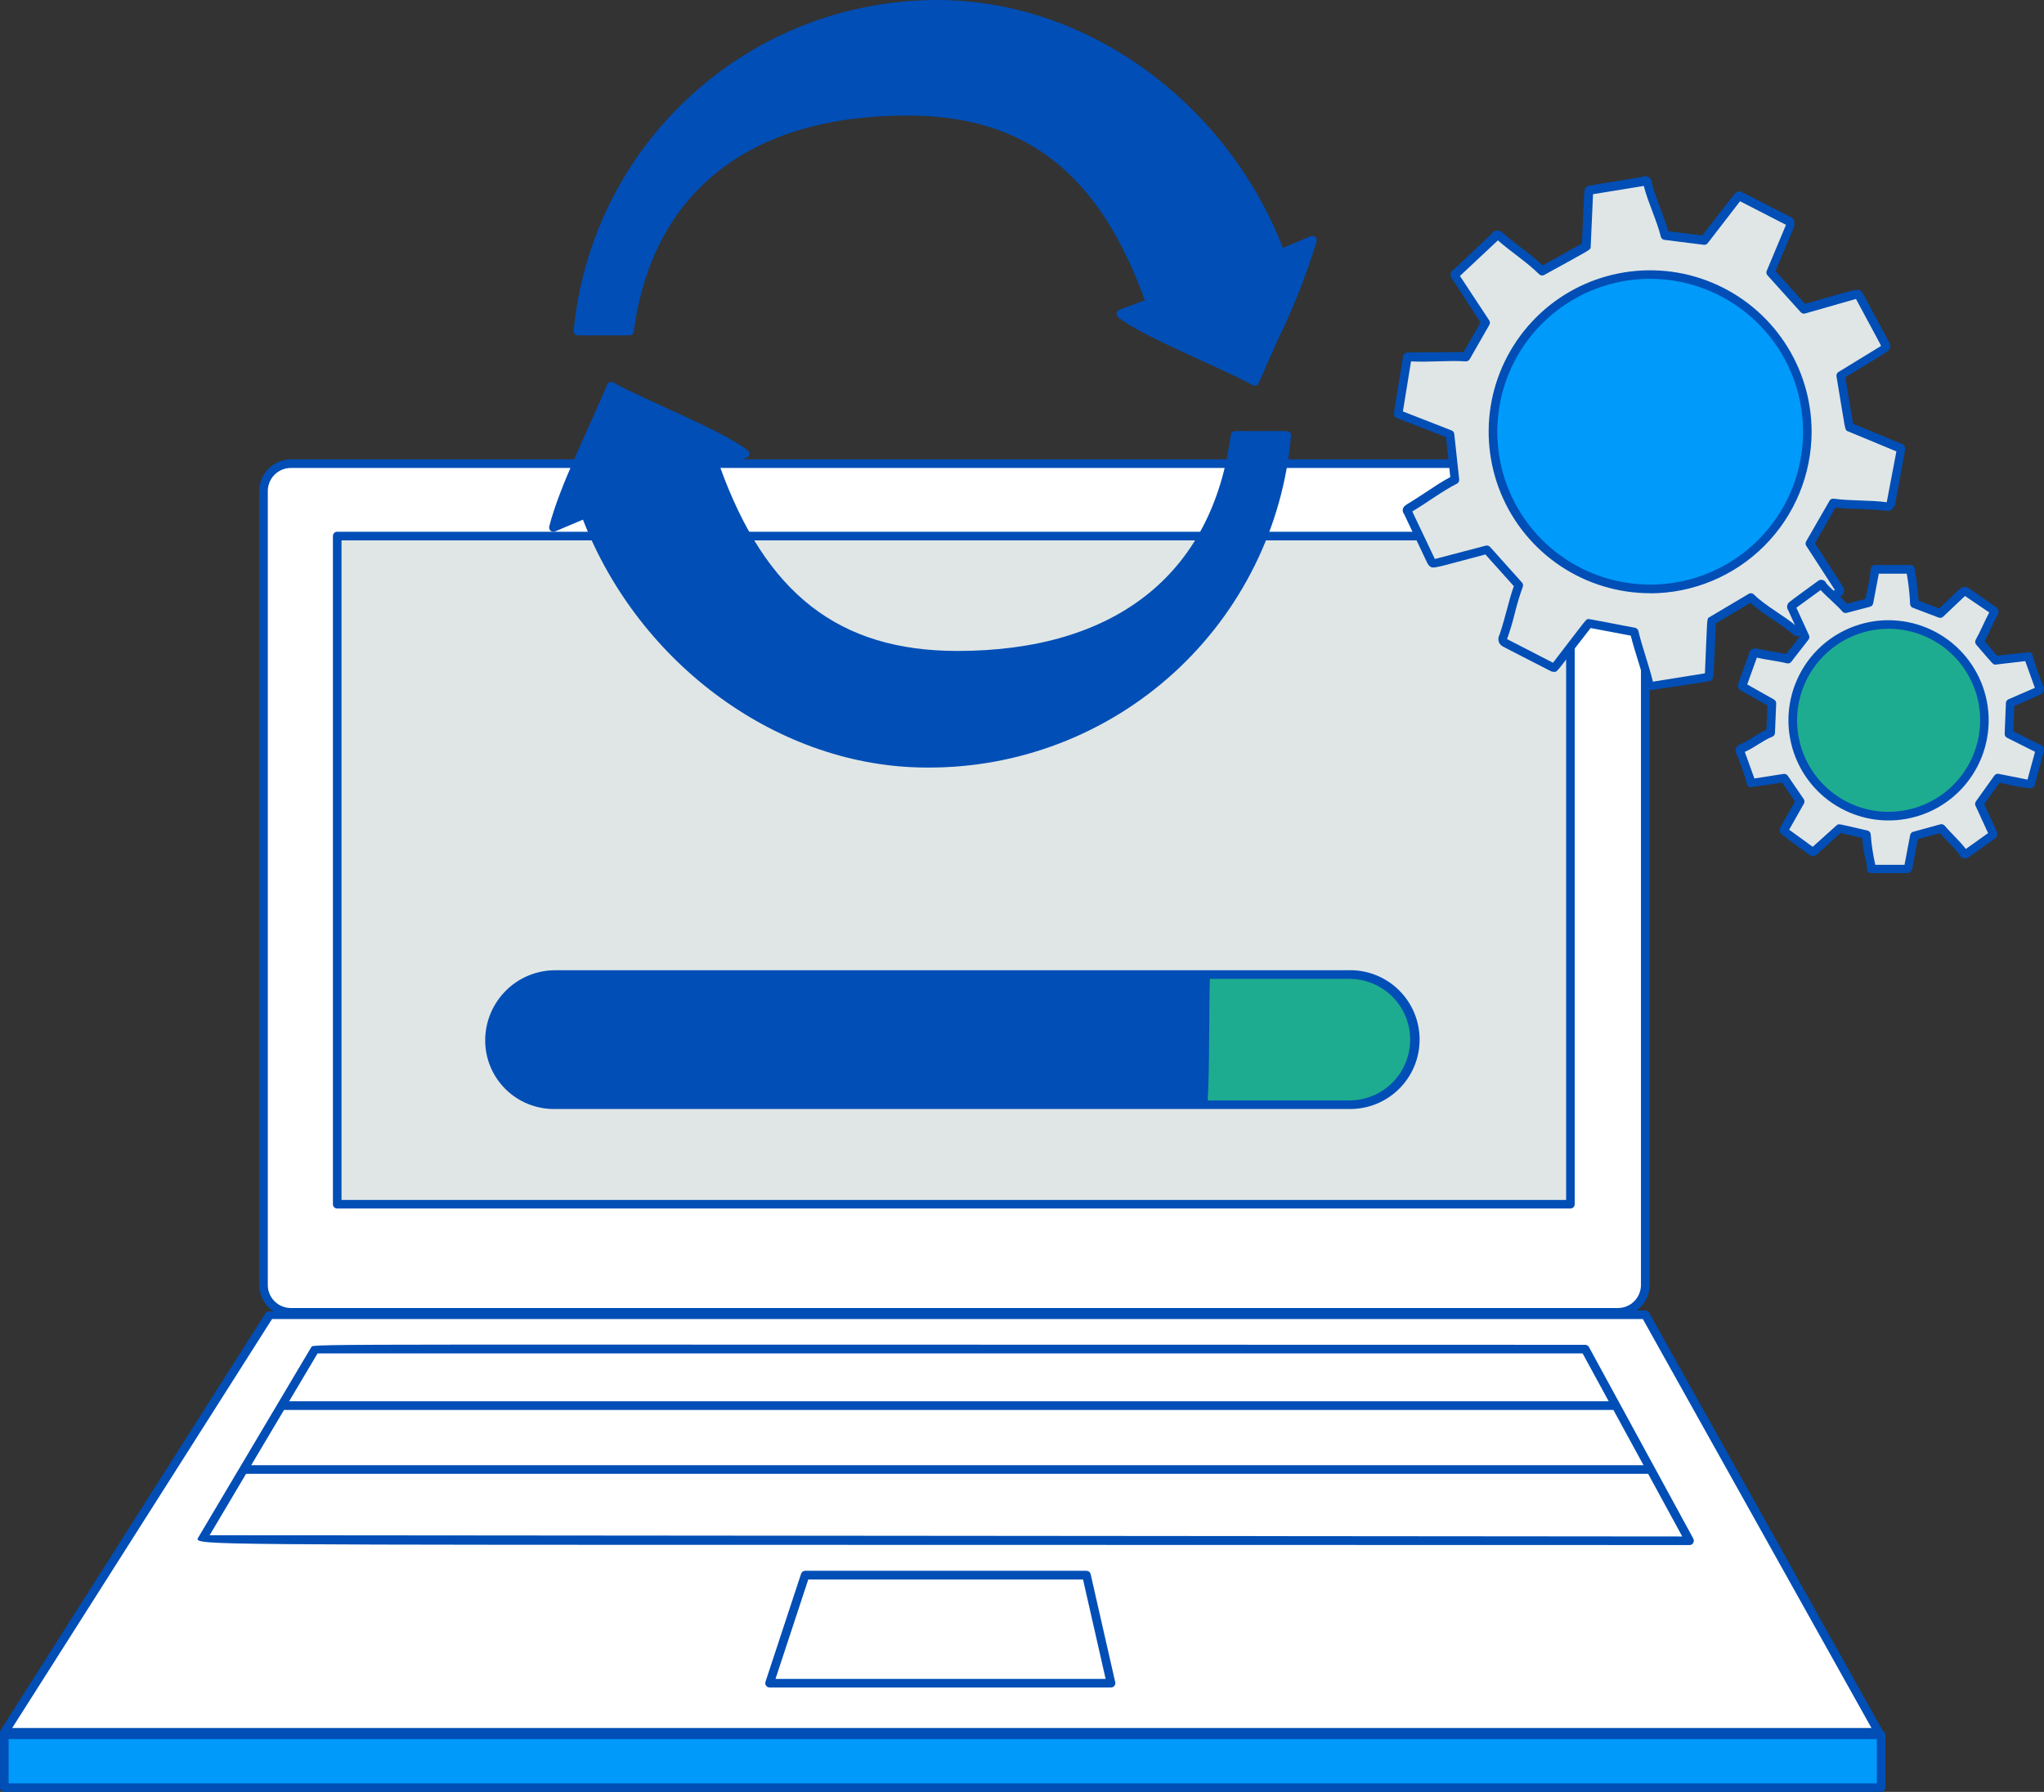 <?xml version="1.0" encoding="UTF-8"?>
<svg id="Layer_2" data-name="Layer 2" xmlns="http://www.w3.org/2000/svg" viewBox="0 0 381.63 334.59">
  <rect x="0" y="0" width="381.63" height="334.59" fill="#333333" stroke="none"/>
  <defs>
    <style>
      .cls-1 {
        fill: #1eac90;
      }

      .cls-2 {
        fill: #004eb6;
      }

      .cls-3 {
        fill: #fff;
      }

      .cls-4 {
        fill: #e0e6e6;
      }

      .cls-5 {
        fill: #009afa;
      }
    </style>
  </defs>
  <g id="Layer_2-2" data-name="Layer 2">
    <g>
      <path id="vector" class="cls-3" d="M54.24,86.57h247.91c1.33.01,2.61.55,3.55,1.49.94.94,1.48,2.22,1.49,3.55v148.38c-.01,1.33-.55,2.61-1.49,3.56-.94.94-2.22,1.48-3.55,1.49H54.24c-1.33-.01-2.61-.55-3.55-1.49-.94-.94-1.48-2.22-1.49-3.56V91.62c.01-1.33.55-2.61,1.49-3.55.94-.94,2.22-1.48,3.55-1.49Z"/>
      <path id="vector_2" data-name="vector 2" class="cls-2" d="M302.15,245.84H54.24c-1.54-.02-3.02-.64-4.11-1.74-1.09-1.09-1.72-2.57-1.74-4.11V91.62c.02-1.54.64-3.02,1.74-4.11s2.57-1.71,4.11-1.74h247.91c1.54.02,3.02.64,4.11,1.74,1.09,1.09,1.72,2.57,1.74,4.11v148.38c-.02,1.54-.64,3.02-1.74,4.11-1.09,1.09-2.57,1.72-4.11,1.74ZM54.24,87.38c-1.12.02-2.19.47-2.98,1.26-.79.79-1.24,1.86-1.26,2.98v148.38c.01,1.12.47,2.19,1.26,2.98.79.79,1.86,1.24,2.98,1.26h247.9c1.12-.01,2.19-.47,2.98-1.26.79-.79,1.24-1.86,1.26-2.98V91.62c-.01-1.12-.47-2.19-1.26-2.98s-1.86-1.24-2.98-1.26H54.24Z"/>
      <path id="vector_3" data-name="vector 3" class="cls-3" d="M350.77,323.47H.81l49.54-77.97h256.85l43.57,77.97Z"/>
      <path id="vector_4" data-name="vector 4" class="cls-4" d="M293.21,100.11H62.96v124.76h230.25v-124.76Z"/>
      <path id="vector_5" data-name="vector 5" class="cls-2" d="M293.21,225.66H62.96c-.21,0-.42-.08-.57-.23s-.23-.35-.23-.57v-124.77c0-.21.08-.42.23-.57.15-.15.35-.23.57-.23h230.25c.21,0,.42.08.57.23.15.15.23.35.23.57v124.76c0,.11-.02.21-.06.31-.04.1-.1.19-.17.26-.08.08-.16.14-.26.18s-.2.06-.31.06ZM63.77,224.06h228.64v-123.16H63.76s0,123.16,0,123.16Z"/>
      <path id="vector_6" data-name="vector 6" class="cls-2" d="M207.44,315.1h-63.75c-.13,0-.25-.03-.37-.09-.11-.06-.21-.14-.29-.25-.07-.1-.12-.22-.14-.35-.02-.12,0-.25.03-.37l6.65-20.18c.05-.16.15-.3.29-.4.14-.1.3-.15.47-.15h52.52c.18,0,.36.06.5.17.14.11.24.27.28.45l4.59,20.18c.03.12.03.24,0,.36-.03.12-.08.23-.15.32-.08.09-.17.17-.28.22-.11.05-.23.08-.35.08h0ZM144.79,313.5h61.64l-4.22-18.57h-51.3l-6.12,18.57Z"/>
      <path id="vector_7" data-name="vector 7" class="cls-5" d="M351.23,323.93H.81v9.86h350.42v-9.86Z"/>
      <path id="vector_8" data-name="vector 8" class="cls-2" d="M351.47,323.08l-43.57-77.97c-.07-.12-.17-.23-.3-.3-.12-.07-.26-.11-.41-.11-257.52,0-257.14-.23-257.53.37L.13,323.04c-.18.28-.13-.25-.13,10.75,0,.21.08.42.23.57.15.15.35.23.57.23h350.42c.21,0,.42-.08.57-.23.15-.15.23-.35.23-.57v-9.86c0-.57-.44-.65-.56-.85h0ZM50.79,246.3h255.94l42.69,76.37H2.27l48.52-76.37ZM350.42,332.99H1.61v-8.26h348.81v8.26Z"/>
      <path id="vector_9" data-name="vector 9" class="cls-1" d="M103.78,181.98h148.15c3.22,0,6.31,1.28,8.59,3.56s3.56,5.37,3.56,8.59-1.28,6.32-3.56,8.59c-2.28,2.28-5.37,3.56-8.59,3.56H103.78c-1.6,0-3.18-.3-4.66-.91s-2.82-1.5-3.95-2.63c-1.13-1.13-2.03-2.47-2.63-3.95-.61-1.48-.92-3.06-.91-4.66.02-3.22,1.31-6.3,3.58-8.57,2.28-2.28,5.35-3.56,8.57-3.58h0Z"/>
      <path id="vector_10" data-name="vector 10" class="cls-2" d="M316.16,287.31l-19.49-35.78c-.07-.13-.17-.23-.3-.31s-.27-.11-.41-.11c-237.74,0-237.44-.24-237.82.4l-21.1,35.54c-.25.42-.51.72,1.92.93,7.84.67,51.25.42,276.49.52.14,0,.28-.03.4-.1.12-.07.22-.17.29-.29.07-.12.11-.26.11-.4,0-.14-.03-.28-.1-.4h0ZM306.85,273.59H46.9l6.13-10.32h248.2l5.63,10.32h0ZM59.29,252.72h236.2l4.87,8.94H53.98l5.31-8.94ZM39.14,286.67l6.8-11.47h261.78l6.37,11.7-274.96-.23h0Z"/>
      <path id="vector_11" data-name="vector 11" class="cls-2" d="M225.09,181.98h-121.31c-3.25-.03-6.38,1.24-8.71,3.52-2.32,2.28-3.64,5.39-3.68,8.64,0,1.6.3,3.18.91,4.66.61,1.48,1.5,2.82,2.63,3.95s2.47,2.03,3.95,2.63c1.48.61,3.06.92,4.66.91h121.09c.46-8.03.23-16.05.46-24.31h0Z"/>
      <path id="vector_12" data-name="vector 12" class="cls-2" d="M251.93,181.17H103.78c-3.47-.03-6.8,1.32-9.27,3.75-2.47,2.43-3.88,5.74-3.92,9.21-.02,1.71.3,3.4.95,4.98.64,1.58,1.6,3.02,2.81,4.22,1.21,1.21,2.64,2.16,4.22,2.8,1.58.64,3.27.97,4.98.95h148.38c1.72.02,3.42-.3,5.01-.94,1.59-.64,3.04-1.59,4.26-2.8,1.22-1.2,2.19-2.64,2.85-4.22.66-1.58,1-3.28,1-5s-.34-3.41-1-5c-.66-1.58-1.63-3.02-2.85-4.22-1.22-1.21-2.67-2.16-4.26-2.8-1.59-.64-3.29-.96-5.01-.94h0ZM103.78,205.48c-1.5.02-2.98-.27-4.36-.83-1.38-.56-2.64-1.4-3.7-2.46-1.06-1.06-1.89-2.32-2.46-3.7-.57-1.39-.85-2.87-.83-4.36,0-3.01,1.2-5.9,3.33-8.02,2.13-2.13,5.01-3.32,8.02-3.33h120.49c-.19,7.67,0,15.25-.4,22.7h-120.09ZM251.93,205.48h-26.44c.38-7.49.2-15,.4-22.7h26.05c3.01,0,5.9,1.2,8.03,3.32,2.13,2.13,3.32,5.02,3.32,8.03s-1.2,5.9-3.32,8.03c-2.13,2.13-5.02,3.32-8.03,3.32h0,0Z"/>
      <path id="vector_13" data-name="vector 13" class="cls-2" d="M244.73,44.1l-5.2,2.2C229.25,19.79,203.61,0,174.89,0c-16.95.02-33.29,6.35-45.82,17.77-12.53,11.42-20.36,27.09-21.96,43.97-.01.11,0,.22.04.33.03.11.09.2.16.29.34.37-.16.26,10.22.26.2,0,.39-.07.53-.2.15-.13.24-.31.27-.5,3.44-26.01,21.57-40.35,51.04-40.35,22.02,0,35.74,10.65,44.38,34.5l-4.76,1.79c-.13.05-.25.13-.34.24-.09.11-.15.24-.17.38-.02.14,0,.28.05.42s.14.25.25.34c4.65,3.72,19,9.3,25.11,12.69.1.06.21.09.32.1.11,0,.23,0,.33-.04.53-.18.16.07,4.02-8.5,2.91-5.94,5.34-12.11,7.27-18.44.04-.14.03-.3-.01-.44-.04-.14-.13-.27-.24-.37-.11-.1-.25-.16-.4-.18-.15-.02-.3,0-.44.06h0Z"/>
      <path id="vector_14" data-name="vector 14" class="cls-2" d="M240.82,80.76c-.34-.37.16-.26-10.22-.26-.2,0-.39.07-.53.2-.15.13-.24.31-.27.5-3.44,26.02-21.56,40.35-51.03,40.35-22.1,0-35.81-10.64-44.37-34.46l4.94-1.58c.14-.04.27-.12.37-.23s.16-.24.19-.39c.03-.14.01-.29-.04-.43-.05-.14-.14-.26-.26-.35-4.65-3.72-19.01-9.3-25.11-12.69-.1-.06-.21-.09-.32-.1-.11,0-.23,0-.33.04-.11.04-.2.1-.29.18-.08.08-.15.17-.19.28-3.48,8.36-8.94,19.04-10.81,26.48-.04.15-.03.3.01.44.04.14.13.27.24.37.11.1.25.16.4.18.15.02.3,0,.44-.06l5.2-2.2c10.6,27.3,36.88,46.29,64.2,46.29,17.05.12,33.52-6.2,46.12-17.68,12.6-11.48,20.42-27.3,21.88-44.28,0-.11,0-.22-.04-.32-.04-.1-.09-.2-.17-.28h0Z"/>
      <path id="vector_15" data-name="vector 15" class="cls-4" d="M296.19,45.98c.51-11.41.36-10.22.68-10.55.36,0,.05.03,10.09-1.6.06-.04.12-.07.19-.08.07-.01.14,0,.21.02s.13.06.18.11c.05.05.09.11.11.18,0,1.34,2.56,7.02,3.2,9.86l7.34.92c5.74-7.44,6.07-7.9,6.42-8.26.33,0-.76-.51,9.17,4.59.12,0,.23.06.31.14.09.08.14.2.14.32,0,.66.4-.52-3.67,9.17l6.2,6.88c10.96-3.13,9.44-2.75,10.09-2.75.33.33,5.27,9.4,5.27,9.63s-8.49,5.5-8.49,5.5l1.6,9.63c10.23,4.24,9.63,3.92,9.63,4.13,0,.33.2-.86-1.83,10.09-.02.17-.1.34-.23.46-.12.12-.29.2-.46.23-3.21-.46-6.88-.23-10.09-.69l-4.36,7.57c3.52,5.42,5.5,8.94,5.5,8.94,0,0-7.44,7.57-7.8,7.57-3.09-1.87-6.01-4.02-8.71-6.42l-7.34,4.36c-.52,11.4-.36,10.22-.69,10.55-.36,0,0-.04-10.32,1.6-.53,0-.69.11-.69-.46-.69-2.98-2.06-6.65-2.75-9.63l-8.49-1.6c-5.74,7.44-6.06,7.9-6.42,8.26-.33,0,.76.51-9.17-4.59-.23,0-.46-.37-.46-.92,1.15-2.98,1.84-6.88,2.98-9.86l-5.95-6.65c-10.7,2.8-9.44,2.52-10.09,2.52-.33-.33-4.82-9.63-4.82-9.86,2.83-2.14,5.82-4.05,8.94-5.73l-.92-8.49-9.4-3.67c-.44,0-.37.43,1.38-10.32,0-.53.07-.46.69-.46,3.21.23,7.11-.23,10.32,0l3.67-6.42c-3.78-5.83-5.73-8.94-5.73-8.94l7.57-7.11c.13-.1.29-.16.46-.16s.33.06.46.16c2.29,2.06,5.5,4.13,7.8,6.42l8.26-4.59h0Z"/>
      <path id="vector_16" data-name="vector 16" class="cls-2" d="M355.7,83.82c0-.24-.08-.47-.23-.66-.15-.19-.36-.31-.6-.36l-8.89-3.69-1.44-8.66c5.52-3.37,7.24-4.38,7.8-4.8.98-.7.53-1.47.27-1.95-5.32-9.8-4.67-8.85-5.19-9.36-.57-.57-1.19-.22-10.4,2.4l-5.52-6.13c3.93-9.33,3.53-8.17,3.53-9.01,0-.29-.11-.57-.3-.79-.18-.22-.44-.38-.72-.44-9.47-4.86-8.89-4.61-9.19-4.61-.14-.02-.29-.01-.43.03-.14.04-.27.11-.37.21l-6.21,7.97-6.34-.8c-.73-2.74-2.46-6.5-3.05-8.91.02-.22-.02-.44-.11-.65-.09-.2-.24-.37-.43-.5s-.4-.2-.62-.21-.44.03-.64.14c-10.99,1.8-10.15,1.6-10.36,1.8-.62.62-.4-.3-.9,10.63l-7.34,4.08c-1.31-1.2-2.69-2.33-4.12-3.38-4.07-3.12-3.47-3.08-4.27-3.08-.23-.03-.47,0-.68.11-.21.11-.38.28-.49.49l-7,6.61c-.17.08-.31.2-.42.35-.11.15-.18.32-.21.5-.03.18-.01.37.05.54.06.17.16.33.3.46l5.24,8.07-3.18,5.56c-2.14-.11-.1.03-10.33.03-.15,0-.29.02-.42.08-.14.06-.26.14-.35.25-.1.11-.17.24-.21.38s-.05.29-.03.43c-1.65,10.21-1.62,9.86-1.62,10.22-.02.12,0,.25.03.37.04.12.1.23.18.33.08.1.18.18.3.23.11.06.24.09.36.09l8.83,3.44.8,7.45c-1.51.8-3.07,1.84-4.59,2.85-3.64,2.42-3.46,2.14-3.71,2.4-.15.07-.28.18-.37.31-.1.13-.17.28-.2.44-.03.16-.03.33.02.49s.12.3.23.43c4.98,10.5,4.31,9.25,4.78,9.72.6.6,1.39.17,10.39-2.19l5.31,5.92c-.51,1.42-.93,3-1.34,4.55-.8,3.01-1.18,4.09-1.36,4.59-.19.36-.24.78-.13,1.17s.37.72.73.92c.69.4,2.71,1.4,9.08,4.68.19.08.4.11.6.09.55,0,.11.36,6.76-8.18l7.49,1.42c.66,2.66,2,6.46,2.6,8.94,0,1.17.8,1.26,1.03,1.26,12.16-1.85,11.15-1.64,11.35-1.84.63-.63.4.35.9-10.65l6.46-3.83c1.32,1.14,2.73,2.18,4.2,3.12,4.56,3.06,3.71,3.1,4.63,3.1.8,0,.19.37,7.98-7.42.28-.14.5-.38.61-.67.11-.29.11-.61-.01-.9-.02-.09-2.03-3.23-5.35-8.35l3.84-6.68c1.49.18,3.06.23,4.6.28,5.36.18,5.37.61,5.87.1.31-.31.69-.69.68-1.1,2.04-11.12,1.83-9.91,1.83-10.24h0ZM352.27,93.78c-3.14-.42-6.88-.23-9.88-.66-.16-.02-.32,0-.47.07-.15.07-.27.18-.34.33l-4.36,7.57c-.07.13-.11.27-.11.42,0,.15.05.29.13.41l5.33,8.22-6.96,6.96c-2.34-2.07-5.95-3.9-8.14-6.09-.13-.13-.29-.21-.47-.23-.18-.02-.36.01-.51.11l-7.34,4.36c-.52.31-.36-.08-.83,10.48l-9.71,1.56c-.7-2.95-2.05-6.6-2.71-9.46-.03-.15-.11-.29-.23-.4s-.25-.18-.41-.21c-8.14-1.54-8.43-1.62-8.63-1.62-.56,0-.11-.37-6.67,8.15l-8.58-4.41c.57-1.61,1.06-3.24,1.46-4.9.41-1.64.89-3.26,1.47-4.85.05-.14.07-.29.04-.43-.03-.15-.09-.28-.19-.39l-5.96-6.65c-.1-.11-.23-.19-.37-.23-.14-.04-.29-.04-.43,0l-9.5,2.49c-4.49-9.46-4.15-8.69-4.2-8.89,2.68-1.58,5.7-3.87,8.31-5.17.15-.07.27-.19.34-.33s.11-.31.09-.47l-.92-8.49c-.02-.15-.07-.29-.16-.4s-.21-.21-.35-.26l-9.08-3.54,1.52-9.35c3.21.2,7.13-.23,10.2,0,.15,0,.3-.02.43-.09.13-.07.24-.18.32-.31l3.67-6.42c.07-.13.11-.27.11-.42,0-.15-.05-.29-.13-.41l-5.47-8.3,7.09-6.65c2.31,2.06,5.47,4.1,7.69,6.32.12.12.28.2.46.23.17.02.35,0,.5-.09,8.87-4.91,8.64-4.63,8.67-5.25l.44-9.83,9.48-1.54c.71,2.92,2.53,6.7,3.17,9.45.04.16.12.31.24.42.12.11.27.18.44.2l7.34.92c.14.02.28,0,.41-.05.13-.05.24-.14.33-.25l6.04-7.83,8.58,4.4-3.6,8.6c-.06.14-.08.29-.05.44.03.15.09.29.2.4l6.2,6.88c.1.11.23.19.37.24.15.04.3.04.44,0l9.5-2.72c4.71,8.75,4.51,8.35,4.69,8.78l-7.95,4.86c-.14.08-.25.21-.31.35-.07.15-.09.31-.06.47,1.72,10.3,1.52,10,2.09,10.24l9.09,3.77-1.81,9.54h0Z"/>
      <path id="vector_17" data-name="vector 17" class="cls-5" d="M308.11,109.97c16.21,0,29.35-13.14,29.35-29.35s-13.14-29.35-29.35-29.35-29.35,13.14-29.35,29.35,13.14,29.35,29.35,29.35Z"/>
      <path id="vector_18" data-name="vector 18" class="cls-2" d="M308.11,110.77c-5.96,0-11.8-1.77-16.76-5.08-4.96-3.31-8.82-8.02-11.11-13.53-2.28-5.51-2.88-11.57-1.72-17.42,1.16-5.85,4.04-11.22,8.25-15.44,4.22-4.22,9.59-7.09,15.44-8.25,5.85-1.16,11.91-.57,17.42,1.72,5.51,2.28,10.22,6.15,13.53,11.11,3.31,4.96,5.08,10.79,5.08,16.76-.01,7.99-3.19,15.66-8.85,21.31-5.65,5.65-13.32,8.83-21.31,8.84h0ZM308.11,52.06c-5.65,0-11.17,1.67-15.86,4.81-4.7,3.14-8.36,7.6-10.52,12.81-2.16,5.22-2.73,10.96-1.63,16.5,1.1,5.54,3.82,10.63,7.81,14.62,3.99,3.99,9.08,6.71,14.62,7.81,5.54,1.1,11.28.54,16.5-1.62,5.22-2.16,9.68-5.82,12.81-10.52,3.14-4.7,4.81-10.22,4.81-15.86,0-7.57-3.02-14.83-8.37-20.18-5.35-5.35-12.61-8.36-20.18-8.37h0Z"/>
      <path id="vector_19" data-name="vector 19" class="cls-4" d="M362.23,114.55l4.82-4.13c1.85,1.17,3.62,2.47,5.27,3.9-.92,1.6-1.83,3.9-2.75,5.5l2.98,3.44c6.88-.8,6.2-.82,6.2-.46,2.29,6.37,2.06,5.64,2.06,5.96-.33.33.51-.09-5.5,2.52l-.23,5.73,5.5,2.75c.49,0,.26.36-1.38,6.42,0,.42.28.38-6.2-.92l-3.44,4.82,2.52,5.5c-1.64,1.45-3.41,2.76-5.28,3.9,0,0-2.98-3.21-4.36-4.82l-5.05,1.38-1.15,5.96c0,.32.2.23-6.88.23,0-1.04-.92-4.28-.92-6.42l-5.04-1.15-4.82,4.36c-.33,0,.37.44-5.28-3.67-.27-.28-.23-.17-.23-.46.92-1.6,2.06-3.67,2.98-5.27l-2.98-4.36c-6.18.95-5.84.92-6.2.92,0-.31.2.33-2.06-5.96,0-.29-.05-.18.23-.46,1.84-.69,3.67-2.29,5.5-2.98l.24-5.5-5.27-2.98c-.51,0-.25-.4,1.83-6.2,0-.26.25-.23.46-.23,1.84.46,4.13.69,5.96,1.15l3.2-4.13c-2.8-6.11-2.52-5.4-2.52-5.73.66-.66,4.87-3.5,5.5-4.13,0,0,3.44,3.21,4.59,4.59l4.36-1.15c.51-2.04.89-4.11,1.15-6.2h6.65c0,.75.69,4.03.69,6.42l4.83,1.85h0Z"/>
      <path id="vector_20" data-name="vector 20" class="cls-1" d="M352.6,152.39c9.88,0,17.89-8.01,17.89-17.89s-8.01-17.89-17.89-17.89-17.89,8.01-17.89,17.89,8.01,17.89,17.89,17.89Z"/>
      <path id="vector_21" data-name="vector 21" class="cls-2" d="M380.83,139.01l-4.93-2.47.19-4.71c5.4-2.35,4.78-1.99,5.29-2.49.12-.15.2-.32.23-.51.03-.19.02-.38-.04-.56-.79-1.86-1.46-3.76-2.02-5.69,0-.21-.08-.42-.23-.57-.15-.15-.35-.23-.57-.23l-5.86.65-2.34-2.7c.85-1.6,1.67-3.59,2.48-5,.09-.19.13-.41.11-.62-.02-.21-.11-.41-.24-.58-3.28-2.29-4.6-3.24-5.2-3.63-.23-.19-.51-.3-.81-.31-.3,0-.59.08-.83.26-.5.38-1.45,1.35-4,3.77l-3.84-1.46c-.13-1.89-.36-3.77-.68-5.63,0-.92-.54-1.03-.8-1.03h-6.65c-.21,0-.42.08-.57.23-.15.15-.23.35-.23.57-.22,1.87-.57,3.72-1.04,5.54l-3.39.89c-1.15-1.26-2.88-2.66-3.9-3.83-.05-.15-.14-.28-.25-.38-.12-.11-.25-.18-.4-.22-.15-.04-.31-.05-.46-.02-.15.03-.29.1-.42.2-3.07,2.27-4.5,3.25-5.16,3.81-.14.08-.27.19-.37.32-.1.13-.17.28-.21.44-.04.16-.04.33,0,.49.03.16.1.31.2.45.25.57.84,1.84,2.2,4.8l-2.6,3.34c-1.79-.4-3.6-.58-5.65-1.05-1.07,0-1.2.63-1.24.84-2.33,6.48-2.08,5.62-2.08,6.15,0,.23.07.45.2.63.14.18.33.31.55.37l4.73,2.67-.19,4.5c-.83.4-1.63.85-2.4,1.36-2.79,1.74-2.54,1.25-2.89,1.6-.31.31-.47.45-.47.8-.02.17,0,.34.05.5.79,1.86,1.46,3.76,2.02,5.69,0,.21.08.42.23.57.15.15.35.23.57.23l5.81-.85,2.41,3.52c-3.04,5.35-2.84,4.87-2.84,5.47,0,.56-.02.42,5.6,4.55.21.13.46.19.7.15.44,0,.2.09,5.04-4.29l4.03.92c.1,1.19.28,2.38.54,3.55.21.72.33,1.47.36,2.22,0,.1.02.21.06.31.04.1.1.19.17.26.07.07.16.13.26.17.1.04.2.06.31.06h6.65c.25.01.5-.07.69-.24.19-.16.31-.39.33-.64l1.05-5.47,4.08-1.11c1.26,1.4,2.65,2.66,3.65,4,.09.24.26.44.48.57.22.13.48.18.73.13.36,0,.1.11,5.14-3.49.24-.09.44-.26.57-.48.13-.22.18-.48.13-.73,0-.25.1.05-2.4-5.42l2.87-4.02c1.84.48,3.72.84,5.61,1.06.13.02.26,0,.39-.03.12-.04.24-.1.34-.19s.18-.19.23-.31.08-.25.08-.38c1.74-6.47,1.61-5.8,1.61-6.31,0-.23-.07-.45-.21-.63-.14-.18-.34-.3-.56-.36h0ZM378.54,145.57l-5.37-1.07c-.15-.03-.31-.02-.45.04-.14.06-.27.15-.36.28l-3.44,4.82c-.08.11-.13.25-.15.39-.01.14.01.28.07.41l2.35,5.12-4.15,2.97c-1.17-1.54-2.69-2.87-3.96-4.36-.1-.11-.23-.2-.37-.24-.15-.04-.3-.05-.45,0l-5.04,1.38c-.15.04-.28.12-.38.23-.1.11-.17.25-.2.4l-1.05,5.54h-5.46c-.42-1.85-.7-3.73-.85-5.62,0-.18-.06-.36-.17-.5-.11-.14-.27-.24-.45-.28-5.5-1.25-5.34-1.34-5.76-.96l-4.45,4-4.4-3.19c.4-.7,2.29-4.07,2.75-4.87.08-.13.11-.28.11-.43,0-.15-.06-.3-.14-.42l-2.98-4.36c-.09-.12-.2-.22-.34-.28-.14-.06-.29-.08-.44-.06l-5.45.85-1.79-4.96c1.77-.77,3.52-2.23,5.11-2.82.15-.06.28-.15.37-.28.09-.13.14-.28.15-.44l.23-5.5c0-.15-.03-.29-.1-.42-.07-.13-.18-.24-.3-.31l-5.01-2.83,1.8-5c1.8.41,3.94.64,5.6,1.06.15.04.31.03.46-.02.15-.05.28-.14.37-.27l3.21-4.13c.09-.12.15-.25.16-.4.02-.15,0-.29-.07-.43l-2.35-5.13,4.53-3.3c1.18,1.3,3.05,2.81,4.05,4,.1.12.23.2.37.25.15.05.3.05.45.01l4.36-1.15c.15-.04.28-.12.38-.23.1-.11.17-.25.2-.4l1.05-5.54h5.22c.33,1.86.54,3.73.62,5.62,0,.16.05.32.14.46.09.13.22.24.38.29l4.82,1.83c.14.05.29.07.44.04.15-.03.28-.1.39-.2l4.08-3.87,4.53,3.07c-.83,1.55-1.72,3.69-2.52,5.09-.08.14-.12.31-.1.48.02.17.08.32.19.45,3.24,3.73,3.12,3.78,3.68,3.71l5.47-.64,1.8,4.99-4.93,2.14c-.14.06-.26.16-.34.28-.09.12-.13.27-.14.42l-.23,5.73c0,.15.03.31.11.44.08.13.2.24.33.31l5.23,2.62-1.41,5.21h0Z"/>
      <path id="vector_22" data-name="vector 22" class="cls-2" d="M352.61,115.81c-3.7,0-7.31,1.1-10.39,3.15-3.07,2.05-5.47,4.97-6.88,8.39-1.42,3.42-1.79,7.17-1.06,10.8.72,3.63,2.5,6.96,5.11,9.57,2.61,2.61,5.95,4.39,9.57,5.12,3.63.72,7.38.35,10.8-1.06,3.42-1.41,6.33-3.81,8.39-6.89,2.05-3.07,3.15-6.69,3.15-10.39,0-4.96-1.98-9.71-5.48-13.21-3.5-3.5-8.25-5.47-13.21-5.48h0ZM352.61,151.59c-3.38,0-6.68-1-9.49-2.88-2.81-1.88-5-4.55-6.29-7.67-1.29-3.12-1.63-6.56-.97-9.87.66-3.31,2.29-6.36,4.68-8.75,2.39-2.39,5.43-4.02,8.75-4.68,3.32-.66,6.75-.32,9.87.97,3.12,1.29,5.79,3.48,7.67,6.29,1.88,2.81,2.88,6.11,2.88,9.49,0,4.53-1.81,8.87-5.01,12.08-3.2,3.2-7.55,5.01-12.08,5.01h0Z"/>
    </g>
  </g>
</svg>